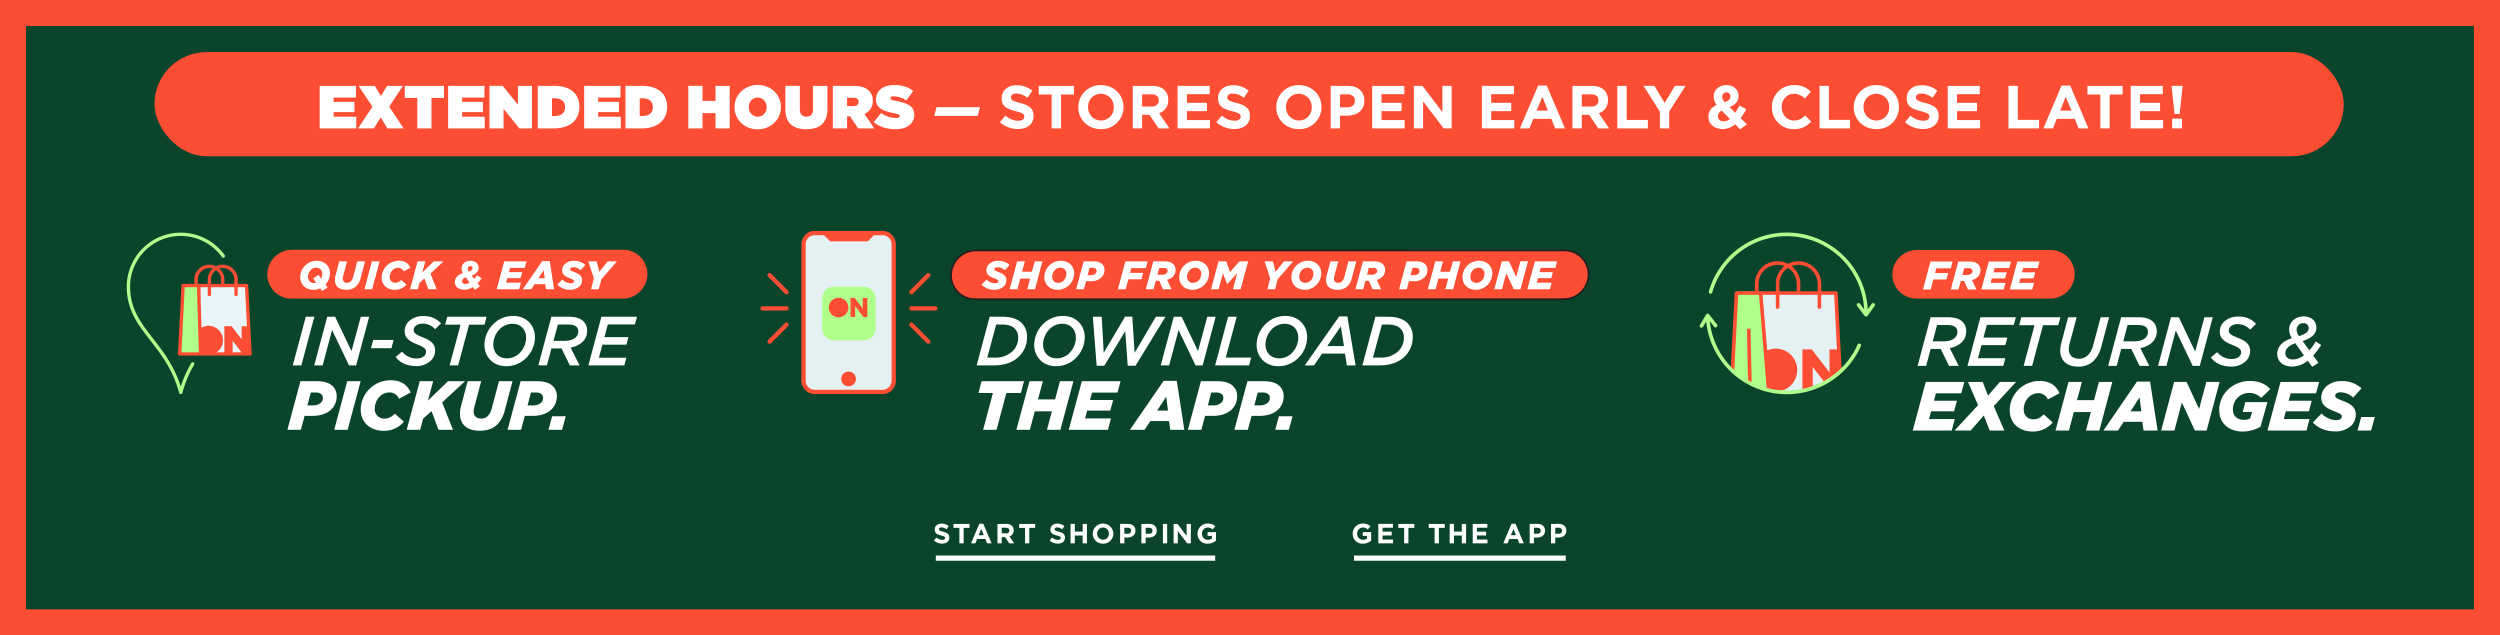 <svg id="_221000_13_M4165_ConvenienceExtHrsStoreFinder_Site_Banner_XL_US.svg" data-name="221000_13_M4165_ConvenienceExtHrsStoreFinder_Site_Banner_XL_US.svg" xmlns="http://www.w3.org/2000/svg" width="1440" height="366" viewBox="0 0 1440 366">
  <defs>
    <style>
      .cls-1, .cls-3, .cls-6 {
        fill: #fd4d33;
      }

      .cls-2 {
        fill: #0a442b;
      }

      .cls-3, .cls-4, .cls-5, .cls-6, .cls-7, .cls-8 {
        fill-rule: evenodd;
      }

      .cls-4 {
        fill: #e5f0f3;
      }

      .cls-5 {
        fill: #b0ff8c;
      }

      .cls-6 {
        stroke: #231f20;
        stroke-width: 1px;
      }

      .cls-7 {
        fill: #e9f5f8;
      }

      .cls-8 {
        fill: #fff;
      }
    </style>
  </defs>
  <g id="background">
    <rect class="cls-1" width="1440" height="366"/>
    <rect id="Rectangle_3_copy" data-name="Rectangle 3 copy" class="cls-2" x="15" y="15" width="1410" height="336"/>
    <rect id="Rectangle_586_copy_5" data-name="Rectangle 586 copy 5" class="cls-1" x="89" y="30" width="1261" height="60" rx="30" ry="30"/>
  </g>
  <g id="RETURNS_EXCHANGES_icon" data-name="RETURNS &amp; EXCHANGES icon">
    <path id="Rectangle_202_copy_13" data-name="Rectangle 202 copy 13" class="cls-3" d="M1104.06,144.014l77.02-.005A13.909,13.909,0,0,1,1195,158a14.081,14.081,0,0,1-14.06,13.992l-77.02,0a13.9,13.9,0,0,1-13.92-13.99A14.075,14.075,0,0,1,1104.06,144.014Z"/>
    <path class="cls-4" d="M1014,169h43s2,28.859,2,45.389c-13.13,10.241-30.02,12.95-41,9.611C1020.21,214.451,1014,169,1014,169Z"/>
    <path class="cls-5" d="M1000,168h15l3,56a54.3,54.3,0,0,1-11-3.946,46.663,46.663,0,0,1-9-6.875Z"/>
    <path class="cls-3" d="M1060.79,213.061l-0.03-.622-2.24-43.7a1.041,1.041,0,0,0-1.05-.975h-8.44v-4.374a13.095,13.095,0,0,0-19.1-11.438,13.157,13.157,0,0,0-6.02-1.459,13,13,0,0,0-13.08,12.9v4.374H1000.2a1.034,1.034,0,0,0-1.04.975l-2.272,44.324c0.639,0.65,1.31,1.269,1.989,1.88l2.313-45.126h11.99l4.54,55.178c0.71,0.18,1.42.37,2.14,0.516l-0.03-.387a12.588,12.588,0,0,0,3.05.372,12.341,12.341,0,1,0-4.97-23.648l-2.64-32.031h7.6v7.077a1.04,1.04,0,0,0,2.08,0v-7.077h22v7.077a1.04,1.04,0,0,0,2.08,0v-7.077h7.45l1.62,31.426h-4.3v13.27l-10.24-13.27h-5.38v23.825l5.94-2.4V211.335l6.76,8.754,7.88-5.819,0.04,0.678C1059.48,214.337,1060.15,213.712,1060.79,213.061Zm-37.92-49.673v4.374h-9.96v-4.374a10.994,10.994,0,0,1,14.94-10.11A12.8,12.8,0,0,0,1022.87,163.388Zm12.04,4.374h-9.96v-4.374a10.789,10.789,0,0,1,4.98-9.064,10.813,10.813,0,0,1,4.98,9.064v4.374Zm12.04,0h-9.96v-4.374a12.8,12.8,0,0,0-4.98-10.11,10.994,10.994,0,0,1,14.94,10.11v4.374Zm-40.04,53.382-0.68-30.855a1.039,1.039,0,0,1,1.02-1.049h0.02a1.029,1.029,0,0,1,1.04,1l0.7,31.814Z"/>
    <path class="cls-5" d="M1079.56,174.783a1.043,1.043,0,0,0-1.45.232l-2.28,3.146a46.706,46.706,0,0,0-91.559-10.3,1.038,1.038,0,0,0,2,.564,44.611,44.611,0,0,1,60.992-28.555,44.361,44.361,0,0,1,26.48,38.25l-2.38-3.142a1.048,1.048,0,0,0-1.46-.2,1.026,1.026,0,0,0-.2,1.449l4.32,5.682a0.081,0.081,0,0,0,.03.027,1.047,1.047,0,0,0,.29.239,0.468,0.468,0,0,0,.1.051,0.424,0.424,0,0,0,.08.041,0.976,0.976,0,0,0,.32.052h0a1.049,1.049,0,0,0,.42-0.1c0.03-.016.07-0.033,0.1-0.053a0.568,0.568,0,0,0,.11-0.058,1.053,1.053,0,0,0,.13-0.146,0.438,0.438,0,0,0,.08-0.073l4.12-5.664A1.033,1.033,0,0,0,1079.56,174.783Zm-8.21,23.17a1.041,1.041,0,0,0-1.37.527,44.637,44.637,0,0,1-85.162-13.536l2.547,3.26a1.036,1.036,0,0,0,1.638-1.27l-4.585-5.87v0l-0.012-.014a0.911,0.911,0,0,0-.146-0.125,0.957,0.957,0,0,0-.15-0.133,0.094,0.094,0,0,0-.009,0,1.32,1.32,0,0,0-.781-0.1c-0.014,0-.025.014-0.039,0.018a1.038,1.038,0,0,0-.323.16l-0.009,0a0.928,0.928,0,0,0-.12.139c-0.012.012-.021,0.025-0.032,0.037a0.935,0.935,0,0,0-.107.119l-0.009.016s0,0,0,0l-3.551,6.052a1.037,1.037,0,0,0,1.793,1.043l1.831-3.122a46.694,46.694,0,0,0,89.128,14.165A1.038,1.038,0,0,0,1071.35,197.953Z"/>
  </g>
  <g id="APP_icon" data-name="APP icon">
    <path id="Rectangle_202_copy_13-2" data-name="Rectangle 202 copy 13" class="cls-6" d="M562.1,144.254l339.094-.006A13.758,13.758,0,0,1,915,158.3a14.351,14.351,0,0,1-14.3,14.049l-339.094.006A13.756,13.756,0,0,1,547.8,158.3,14.35,14.35,0,0,1,562.1,144.254Z"/>
    <path class="cls-4" d="M508.605,225.807H469.376a6.477,6.477,0,0,1-6.474-6.48V140.671a6.478,6.478,0,0,1,6.474-6.48h39.229a6.478,6.478,0,0,1,6.474,6.48v78.656A6.477,6.477,0,0,1,508.605,225.807Z"/>
    <path class="cls-5" d="M497.514,196.037H480.365a6.843,6.843,0,0,1-6.832-6.854v-17.2a6.843,6.843,0,0,1,6.832-6.854h17.149a6.843,6.843,0,0,1,6.832,6.854v17.2A6.843,6.843,0,0,1,497.514,196.037Z"/>
    <path class="cls-3" d="M453.047,176.39h-13.82a1.235,1.235,0,0,0,0,2.469h13.82A1.235,1.235,0,0,0,453.047,176.39Zm-0.869-7.229a1.224,1.224,0,0,0,1.738,0,1.24,1.24,0,0,0,0-1.746l-9.772-9.819a1.225,1.225,0,0,0-1.738,0,1.24,1.24,0,0,0,0,1.746Zm0,16.928-9.772,9.819a1.24,1.24,0,0,0,0,1.746,1.226,1.226,0,0,0,1.738,0l9.772-9.819a1.24,1.24,0,0,0,0-1.746A1.225,1.225,0,0,0,452.178,186.089Zm86.594-9.7h-13.82a1.235,1.235,0,0,0,0,2.469h13.82A1.235,1.235,0,0,0,538.772,176.39Zm-13.82-6.867a1.224,1.224,0,0,0,.869-0.362l9.772-9.819a1.239,1.239,0,0,0,0-1.746,1.225,1.225,0,0,0-1.738,0l-9.772,9.819a1.24,1.24,0,0,0,0,1.746A1.224,1.224,0,0,0,524.952,169.523Zm0.869,16.566a1.225,1.225,0,0,0-1.738,0,1.24,1.24,0,0,0,0,1.746l9.772,9.819a1.232,1.232,0,0,0,1.738-1.746Zm-37.015,27.953a4.229,4.229,0,1,0,4.208,4.229A4.219,4.219,0,0,0,488.806,214.042ZM508.327,133H469.285a7.7,7.7,0,0,0-7.671,7.708V219.29A7.7,7.7,0,0,0,469.285,227h39.042A7.7,7.7,0,0,0,516,219.29V140.709A7.7,7.7,0,0,0,508.327,133Zm5.214,86.289a5.233,5.233,0,0,1-5.214,5.24H469.285a5.233,5.233,0,0,1-5.214-5.24V140.709a5.232,5.232,0,0,1,5.214-5.239h5.256l3.711,3.545h21.6l3.528-3.545h4.949a5.232,5.232,0,0,1,5.214,5.239V219.29ZM488.66,177.126a5.628,5.628,0,1,0-5.628,5.654A5.642,5.642,0,0,0,488.66,177.126Zm8.272,0.622-4.605-6.081h-2.421v10.917h2.671v-6.291l4.77,6.291H499.6V171.667h-2.672v6.081Z"/>
  </g>
  <g id="INSTORE-PICKUP">
    <path id="Rectangle_202_copy_11" data-name="Rectangle 202 copy 11" class="cls-3" d="M168.171,143.9l190.823-.006a13.874,13.874,0,0,1,13.9,14.048,14.228,14.228,0,0,1-14.2,14.049L167.877,172a13.873,13.873,0,0,1-13.9-14.048A14.227,14.227,0,0,1,168.171,143.9Z"/>
    <path id="green" class="cls-5" d="M104.116,227.009a0.967,0.967,0,0,1-.937-0.713C99.6,212.887,92.718,204.023,86.647,196.2,79.321,186.75,73,178.592,73,165.007a31.134,31.134,0,0,1,53.85-21.164,31.413,31.413,0,0,1,2.56,3.1,0.948,0.948,0,0,1-.227,1.334,0.977,0.977,0,0,1-1.351-.224,29.271,29.271,0,0,0-23.713-12.144,29.171,29.171,0,0,0-29.181,29.094c0,12.937,6.138,20.857,13.246,30.027,5.7,7.336,12.086,15.568,15.935,27.581a67.55,67.55,0,0,1,6.05-13.5,0.974,0.974,0,0,1,1.322-.352,0.95,0.95,0,0,1,.357,1.306,65.253,65.253,0,0,0-6.792,16.23A0.968,0.968,0,0,1,104.116,227.009ZM103.758,203.6l1.845-38.8h8.614l1.231,38.8h-11.69Z"/>
    <path id="E9F5F8" class="cls-7" d="M114.832,164.8H142.52v39.42H114.832V164.8Z"/>
    <path id="red" class="cls-3" d="M142.98,164.417a0.961,0.961,0,0,0-.964-0.905h-5.085v-2.5a8.643,8.643,0,0,0-12.481-7.639,8.643,8.643,0,0,0-12.481,7.639v2.5h-6.476a0.959,0.959,0,0,0-.963.905l-2.015,39.419a0.948,0.948,0,0,0,.264.7,0.973,0.973,0,0,0,.7.3h40.553a0.971,0.971,0,0,0,.7-0.3,0.944,0.944,0,0,0,.264-0.7Zm-14.692-10.038A6.681,6.681,0,0,1,135,161.012v2.5h-5.749v-2.5a8.462,8.462,0,0,0-2.888-6.352A6.749,6.749,0,0,1,128.288,154.379Zm-3.838,1.2a6.6,6.6,0,0,1,2.874,5.433v2.5h-5.749v-2.5A6.6,6.6,0,0,1,124.45,155.579ZM113.9,161.012a6.681,6.681,0,0,1,6.714-6.633,6.749,6.749,0,0,1,1.923.281,8.464,8.464,0,0,0-2.887,6.352v2.5H113.9v-2.5Zm-9.4,41.92,1.917-37.515h7.031l0.24,8.145v0.025l0.856,29.345H104.493Zm29.493,0v-6.665l5.138,6.665h-5.138Zm5.2-15.029v7.531l-5.8-7.531H129.22v15.029H124.7A8.341,8.341,0,0,0,128.429,196a8.431,8.431,0,0,0-8.471-8.369,11.875,11.875,0,0,0-3.906,1.083l-0.443-15.162v-0.017h0v-0.01l-0.085-8.1h4.123v4.224a0.964,0.964,0,0,0,1.928,0v-4.224H135v4.224a0.965,0.965,0,0,0,1.929,0v-4.224H141.1l1.149,22.486h-3.063Z"/>
  </g>
  <path id="free_copy" data-name="free copy" class="cls-8" d="M1107.63,166.731h4.46l1.53-5.75h7.53l0.98-3.7h-7.53l0.73-2.737h8.33l1.05-3.91h-12.76Zm25.87,0h4.89l-2.49-5.428a7.258,7.258,0,0,0,3.31-1.816,5.283,5.283,0,0,0,1.51-3.887,4.6,4.6,0,0,0-1.23-3.312c-1.08-1.081-2.84-1.656-5.48-1.656h-6.03l-4.32,16.1h4.45l1.31-4.876h1.96Zm-3.17-8.371,1.05-3.887h2.42a2.665,2.665,0,0,1,1.94.575,1.347,1.347,0,0,1,.43,1.058,1.88,1.88,0,0,1-.57,1.38,3.863,3.863,0,0,1-2.74.874h-2.53Zm10.91,8.371h12.93l1-3.795h-8.54l0.69-2.576h7.62l0.94-3.5h-7.63l0.67-2.461h8.4l1.03-3.772h-12.79Zm16.42,0h12.92l1.01-3.795h-8.54l0.69-2.576h7.62l0.94-3.5h-7.63l0.66-2.461h8.41l1.02-3.772h-12.78Z"/>
  <path id="returns_exchanges_copy" data-name="returns exchanges copy" class="cls-8" d="M1122.61,210.735h5.6l-5.16-10.239a13.629,13.629,0,0,0,6.95-3.36,8.73,8.73,0,0,0,2.54-6.4,7.332,7.332,0,0,0-2.02-5.28c-1.79-1.84-4.53-2.72-8.42-2.72h-10.09l-7.46,28h4.92l2.58-9.759h5.8Zm-9.37-14.119,2.5-9.4h6.08c2.22,0,3.73.48,4.65,1.36a3.632,3.632,0,0,1,.99,2.56,4.644,4.644,0,0,1-1.39,3.359c-1.31,1.361-3.62,2.12-6.55,2.12h-6.28Zm20.02,14.119h20.61l1.19-4.4h-15.77l2.03-7.52h13.74l1.19-4.359h-13.78l1.95-7.32h15.52l1.19-4.4h-20.41Zm32.36,0h4.88l6.28-23.438h8.81l1.23-4.56h-22.55l-1.23,4.56h8.85Zm31.37,0.44a12.222,12.222,0,0,0,9.1-3.48,17.956,17.956,0,0,0,4.32-8.279l4.45-16.679h-4.88l-4.25,15.919a12.636,12.636,0,0,1-3.06,5.88,7.1,7.1,0,0,1-5.2,2.079c-3.85,0-5.84-2.239-5.84-5.359a11.978,11.978,0,0,1,.4-3.08l4.13-15.439h-4.93l-3.89,14.759a16.242,16.242,0,0,0-.63,4.44C1186.71,207.616,1190.48,211.175,1196.99,211.175Zm35.38-.44h5.6l-5.16-10.239a13.629,13.629,0,0,0,6.95-3.36,8.73,8.73,0,0,0,2.54-6.4,7.332,7.332,0,0,0-2.02-5.28c-1.79-1.84-4.53-2.72-8.42-2.72h-10.09l-7.46,28h4.92l2.58-9.759h5.8ZM1223,196.616l2.5-9.4h6.08c2.22,0,3.73.48,4.65,1.36a3.632,3.632,0,0,1,.99,2.56,4.644,4.644,0,0,1-1.39,3.359c-1.31,1.361-3.62,2.12-6.55,2.12H1223Zm20.02,14.119h4.84l5.4-20.358,9.73,20.358h4.09l7.47-28h-4.81l-5.32,19.8-9.41-19.8h-4.53Zm42.21,0.4a11.8,11.8,0,0,0,8.42-3.159,8.077,8.077,0,0,0,2.42-5.8c0-3.92-2.66-5.84-6.91-7.52-4.01-1.6-5.4-2.479-5.4-4.279,0-1.88,1.91-3.68,5.16-3.68a9.608,9.608,0,0,1,7.15,3.2l3.41-3.36a13.1,13.1,0,0,0-10.2-4.2,11.645,11.645,0,0,0-8.38,3.12,7.9,7.9,0,0,0-2.3,5.68c0,3.879,2.9,5.8,7.15,7.519,3.97,1.56,5.12,2.56,5.12,4.24,0,2.32-2.27,3.88-5.36,3.88a10.371,10.371,0,0,1-8.38-3.96l-3.69,3.08C1275.98,209.3,1279.99,211.135,1285.23,211.135Zm48.68-14.479a30.749,30.749,0,0,1-3.73,5.12l-3.89-5.32c6.15-1.96,7.94-4.919,7.94-7.759,0-3.76-2.94-6.44-7.31-6.44-5,0-8.37,3.48-8.37,7.56a10.322,10.322,0,0,0,1.54,5c-5.87,1.8-8.41,5.24-8.41,8.96,0,4.639,3.65,7.359,8.57,7.359a14.07,14.07,0,0,0,9.02-3.4l2.54,3.559,3.61-2.32-3.02-4.159a42.267,42.267,0,0,0,4.57-6.08Zm-13.1,10.4c-2.86,0-4.45-1.48-4.45-3.6,0-2.24,1.71-4.44,5.72-5.76l4.92,6.96A10.266,10.266,0,0,1,1320.81,207.056Zm2.06-17.2a3.73,3.73,0,0,1,3.82-3.72,2.874,2.874,0,0,1,3.13,2.84c0,1.8-1.23,3.24-5.6,4.639A6.6,6.6,0,0,1,1322.87,189.857ZM1101.73,248h22.47l1.75-6.6H1111.1l1.19-4.48h13.26l1.63-6.08h-13.26l1.15-4.279h14.61l1.79-6.56h-22.24Zm24.06,0h9.33l7.55-8.679,3.37,8.679h8.46l-6.11-14.079L1161.25,220h-9.29l-6.87,7.879L1142.03,220h-8.46l5.8,13.359Zm44.95,0.56a14.717,14.717,0,0,0,11.64-5.24l-5.2-4.639c-1.79,1.8-3.54,2.84-5.96,2.84-3.22,0-5.56-2.2-5.56-5.76a9.94,9.94,0,0,1,2.78-6.88,7.83,7.83,0,0,1,5.56-2.4,5.764,5.764,0,0,1,5.56,3.64l6.67-3.6c-1.67-4.32-5.6-7.08-11.24-7.08a17.268,17.268,0,0,0-12.39,5,16.971,16.971,0,0,0-5,11.839C1157.6,243.8,1163.08,248.56,1170.74,248.56Zm13.23-.56h7.74l2.82-10.639h9.81L1201.52,248h7.7l7.47-28h-7.71l-2.82,10.479h-9.8L1199.18,220h-7.71Zm27.6,0h8.38l3.33-5.04H1234l0.68,5.04h8.1l-4.33-28.2h-7.54Zm15.6-11.079,5.2-8,1.04,8h-6.24ZM1244.81,248h7.66l4.29-16.159,7.5,16.159h6.75l7.47-28h-7.63l-4.17,15.559L1259.46,220h-7.15Zm46.89,0.56a20.559,20.559,0,0,0,10.37-2.8l3.97-14.119h-12.75l-1.47,5.68h5.36l-1.11,3.759a8.313,8.313,0,0,1-3.69.76c-3.42,0-6.24-2.039-6.24-5.959a9.78,9.78,0,0,1,2.74-6.84,9.635,9.635,0,0,1,13.58.16l5.17-5c-1.91-2.48-5.92-4.76-11.48-4.76a18.113,18.113,0,0,0-13.06,5.2,16.235,16.235,0,0,0-4.81,11.559C1278.28,244.8,1285.07,248.56,1291.7,248.56Zm14.38-.56h22.47l1.75-6.6h-14.85l1.19-4.48h13.26l1.63-6.08h-13.26l1.15-4.279h14.61l1.79-6.56h-22.24Zm39.03,0.48a12.935,12.935,0,0,0,9.26-3.36,8.816,8.816,0,0,0,2.58-6.319c0-4.2-2.94-6.16-7.23-7.8-3.81-1.52-4.65-1.92-4.65-3.08,0-1.08,1.16-1.96,3.02-1.96a11.065,11.065,0,0,1,7.35,3.04l4.76-5.319a15.994,15.994,0,0,0-11.39-4.16,12.838,12.838,0,0,0-9.22,3.4,8.614,8.614,0,0,0-2.54,6.119c0,4.12,2.82,6,7.19,7.72,3.89,1.52,4.65,2.04,4.65,3.16,0,1.28-1.31,2.079-3.14,2.079-3.06,0-5.88-1.28-8.58-3.8l-4.96,5.159C1335.23,246.6,1339.67,248.48,1345.11,248.48Zm12.83-.48h7.82l2.11-7.8h-7.82Z"/>
  <path id="download_the_app_copy" data-name="download the app copy" class="cls-8" d="M562.555,210.453h10c6.259,0,11.162-1.88,14.51-5.241a15.324,15.324,0,0,0,4.5-10.961,10.979,10.979,0,0,0-3.03-8.161c-2.232-2.24-5.82-3.64-10.922-3.64h-7.574Zm21.964-21.162a7.039,7.039,0,0,1,1.953,5.16,10.736,10.736,0,0,1-3.109,7.721,14.174,14.174,0,0,1-10.205,3.8h-4.5l5.142-19.042h3.468C580.652,186.931,583.044,187.811,584.519,189.291Zm27.741-7.321a15.993,15.993,0,0,0-11.561,4.84,16.9,16.9,0,0,0-4.982,11.842c0,6.96,5.022,12.281,12.516,12.281a16.08,16.08,0,0,0,11.6-4.841,16.987,16.987,0,0,0,4.983-11.841C624.816,187.291,619.793,181.97,612.26,181.97Zm-3.508,24.442c-4.983,0-7.933-3.4-7.933-8.04a12.737,12.737,0,0,1,3.627-8.721,10.346,10.346,0,0,1,7.335-3.161c4.983,0,7.933,3.441,7.933,8.041a12.738,12.738,0,0,1-3.628,8.721A10.345,10.345,0,0,1,608.752,206.412Zm22.917,4.241h4.425l12.038-19.882,1.435,19.882h4.5l17.261-28.2h-5.581l-12.2,20.762L652.2,182.37h-4.146l-12.317,20.842-1.156-20.762h-5.1Zm36.907-.2h4.864l5.421-20.362,9.766,20.362h4.106l7.494-28H695.4l-5.341,19.8-9.447-19.8H676.07Zm31.329,0h19.572l1.236-4.48h-14.67l6.3-23.523H707.4Zm40.457-28.483a15.991,15.991,0,0,0-11.56,4.84,16.9,16.9,0,0,0-4.982,11.842c0,6.96,5.022,12.281,12.516,12.281a16.08,16.08,0,0,0,11.6-4.841,16.991,16.991,0,0,0,4.983-11.841C752.919,187.291,747.9,181.97,740.362,181.97Zm-3.508,24.442c-4.982,0-7.932-3.4-7.932-8.04a12.737,12.737,0,0,1,3.627-8.721,10.346,10.346,0,0,1,7.335-3.161c4.983,0,7.932,3.441,7.932,8.041a12.737,12.737,0,0,1-3.627,8.721A10.349,10.349,0,0,1,736.854,206.412Zm14.706,4.041H756.9l4.624-6.761H774.72l1.076,6.761h5.023l-4.744-28.2h-4.7Zm12.955-11.121,7.813-11.321,1.794,11.321h-9.607Zm20.207,11.121h10c6.258,0,11.162-1.88,14.51-5.241a15.323,15.323,0,0,0,4.5-10.961,10.979,10.979,0,0,0-3.029-8.161c-2.232-2.24-5.82-3.64-10.922-3.64h-7.574Zm21.964-21.162a7.043,7.043,0,0,1,1.953,5.16,10.736,10.736,0,0,1-3.109,7.721,14.172,14.172,0,0,1-10.2,3.8h-4.5l5.142-19.042h3.468C802.819,186.931,805.211,187.811,806.686,189.291ZM566.262,247.58H574l5.66-21.2h8.371l1.794-6.8H565.386l-1.794,6.8h8.331Zm19.171,0h7.773l2.83-10.641h9.846l-2.83,10.641h7.733l7.494-28h-7.733l-2.83,10.482H597.87l2.83-10.482h-7.733Zm30.172,0h22.562l1.754-6.6H625.012l1.2-4.481h13.314l1.634-6.08H627.842L629,226.138h14.67l1.793-6.561H623.139Zm35.233,0h8.411l3.348-5.04h10.764l0.677,5.04h8.132l-4.345-28.2h-7.574ZM666.5,236.5l5.222-8,1.036,8H666.5ZM684.2,247.58h7.773l2.153-8.04h4.624c4.624,0,8.451-1.4,10.843-3.8a10.274,10.274,0,0,0,2.989-7.521,7.608,7.608,0,0,0-2.193-5.68c-2.032-2.081-4.982-2.961-9.566-2.961h-9.089Zm19.652-20.442a2.818,2.818,0,0,1,.8,2,3.872,3.872,0,0,1-1.076,2.76,6.886,6.886,0,0,1-4.9,1.6H695.72l1.952-7.4h2.87A4.571,4.571,0,0,1,703.851,227.138Zm7.132,20.442h7.774l2.152-8.04h4.624c4.624,0,8.451-1.4,10.843-3.8a10.27,10.27,0,0,0,2.989-7.521,7.607,7.607,0,0,0-2.192-5.68c-2.033-2.081-4.983-2.961-9.567-2.961h-9.088Zm19.652-20.442a2.814,2.814,0,0,1,.8,2,3.873,3.873,0,0,1-1.077,2.76,6.885,6.885,0,0,1-4.9,1.6H722.5l1.953-7.4h2.87A4.57,4.57,0,0,1,730.635,227.138Zm3.9,20.442h7.854l2.112-7.8h-7.853Z"/>
  <path id="app_copy" data-name="app copy" class="cls-8" d="M572.829,166.887a7.46,7.46,0,0,0,5.339-1.932,5.04,5.04,0,0,0,1.49-3.634c0-2.415-1.7-3.542-4.171-4.485-2.2-.874-2.681-1.1-2.681-1.771,0-.621.664-1.127,1.741-1.127a6.385,6.385,0,0,1,4.24,1.748l2.75-3.059a9.254,9.254,0,0,0-6.577-2.392,7.418,7.418,0,0,0-5.317,1.955,4.925,4.925,0,0,0-1.467,3.519c0,2.369,1.627,3.45,4.148,4.439,2.246,0.874,2.682,1.173,2.682,1.817,0,0.736-.756,1.2-1.811,1.2a7.172,7.172,0,0,1-4.95-2.185l-2.865,2.967A9.912,9.912,0,0,0,572.829,166.887Zm8.731-.277h4.47l1.626-6.117h5.661l-1.627,6.117h4.446l4.309-16.1H596l-1.628,6.026h-5.66l1.627-6.026h-4.446Zm29.519-16.4A9.406,9.406,0,0,0,604.341,153a9.53,9.53,0,0,0-2.8,6.693c0,4.094,3.071,7.222,7.654,7.222a9.526,9.526,0,0,0,9.534-9.5C618.733,153.34,615.662,150.212,611.079,150.212Zm-1.49,12.7a3.308,3.308,0,0,1-3.529-3.565,5.708,5.708,0,0,1,1.581-3.841,4.266,4.266,0,0,1,3.048-1.288,3.308,3.308,0,0,1,3.529,3.565,5.614,5.614,0,0,1-1.581,3.818A4.29,4.29,0,0,1,609.589,162.908Zm10.267,3.7h4.47l1.237-4.622h2.658a8.689,8.689,0,0,0,6.234-2.185,5.9,5.9,0,0,0,1.719-4.324,4.375,4.375,0,0,0-1.261-3.266c-1.168-1.2-2.864-1.7-5.5-1.7h-5.225Zm11.3-11.752a1.619,1.619,0,0,1,.458,1.15,2.226,2.226,0,0,1-.619,1.587,3.957,3.957,0,0,1-2.818.92h-1.7l1.123-4.255h1.65A2.629,2.629,0,0,1,631.155,154.858ZM643.9,166.61h4.469l1.536-5.749h7.563l0.985-3.7h-7.563l0.734-2.737h8.365l1.054-3.91H648.229Zm25.967,0h4.9l-2.5-5.427a7.305,7.305,0,0,0,3.323-1.817,5.277,5.277,0,0,0,1.513-3.887,4.574,4.574,0,0,0-1.238-3.312c-1.077-1.081-2.842-1.656-5.5-1.656h-6.051l-4.331,16.1h4.469l1.306-4.875h1.971Zm-3.186-8.371,1.054-3.887h2.43a2.7,2.7,0,0,1,1.948.575,1.357,1.357,0,0,1,.435,1.058,1.894,1.894,0,0,1-.573,1.38,3.9,3.9,0,0,1-2.75.874h-2.544Zm22.093-8.027A9.406,9.406,0,0,0,682.033,153a9.53,9.53,0,0,0-2.8,6.693c0,4.094,3.071,7.222,7.655,7.222a9.526,9.526,0,0,0,9.533-9.5C696.425,153.34,693.354,150.212,688.771,150.212Zm-1.49,12.7a3.308,3.308,0,0,1-3.529-3.565,5.713,5.713,0,0,1,1.581-3.841,4.267,4.267,0,0,1,3.048-1.288,3.308,3.308,0,0,1,3.529,3.565,5.609,5.609,0,0,1-1.581,3.818A4.29,4.29,0,0,1,687.281,162.908Zm10.268,3.7h4.4l2.475-9.222,2.36,6.279h0.092l5.752-6.3-2.475,9.245h4.469l4.309-16.1h-5l-5.455,6.233-2.131-6.233H701.88Zm32.429,0h4.446l1.535-5.749,8.961-10.35H739.6l-4.836,6.026-1.581-6.026H728.4l3.232,9.844Zm23.4-16.4A9.406,9.406,0,0,0,746.639,153a9.53,9.53,0,0,0-2.8,6.693c0,4.094,3.07,7.222,7.654,7.222a9.526,9.526,0,0,0,9.534-9.5C761.031,153.34,757.96,150.212,753.376,150.212Zm-1.489,12.7a3.308,3.308,0,0,1-3.529-3.565,5.708,5.708,0,0,1,1.581-3.841,4.266,4.266,0,0,1,3.048-1.288,3.308,3.308,0,0,1,3.529,3.565,5.614,5.614,0,0,1-1.581,3.818A4.291,4.291,0,0,1,751.887,162.908Zm18.38,4a8.008,8.008,0,0,0,5.913-2.071,10.455,10.455,0,0,0,2.5-4.806l2.544-9.522H776.73l-2.361,8.855a5.655,5.655,0,0,1-1.352,2.668,3.039,3.039,0,0,1-2.177.85,2.219,2.219,0,0,1-2.5-2.345,5.642,5.642,0,0,1,.229-1.518l2.269-8.51h-4.492l-2.177,8.188a9.45,9.45,0,0,0-.367,2.576C763.8,164.817,766.165,166.91,770.267,166.91Zm20.328-.3h4.9l-2.5-5.427a7.311,7.311,0,0,0,3.323-1.817,5.28,5.28,0,0,0,1.512-3.887,4.574,4.574,0,0,0-1.237-3.312c-1.077-1.081-2.842-1.656-5.5-1.656h-6.051l-4.331,16.1h4.469l1.306-4.875h1.971Zm-3.185-8.371,1.054-3.887h2.429a2.7,2.7,0,0,1,1.949.575,1.361,1.361,0,0,1,.435,1.058,1.894,1.894,0,0,1-.573,1.38,3.9,3.9,0,0,1-2.751.874H787.41Zm18.449,8.371h4.469l1.237-4.622h2.659a8.688,8.688,0,0,0,6.233-2.185,5.9,5.9,0,0,0,1.719-4.324,4.374,4.374,0,0,0-1.26-3.266c-1.169-1.2-2.865-1.7-5.5-1.7H810.19Zm11.3-11.752a1.619,1.619,0,0,1,.458,1.15A2.23,2.23,0,0,1,817,157.6a3.961,3.961,0,0,1-2.819.92h-1.7l1.123-4.255h1.65A2.627,2.627,0,0,1,817.157,154.858Zm5.249,11.752h4.469l1.627-6.117h5.66l-1.627,6.117h4.446l4.309-16.1h-4.446l-1.627,6.026h-5.661l1.627-6.026h-4.446Zm29.518-16.4A9.406,9.406,0,0,0,845.186,153a9.53,9.53,0,0,0-2.8,6.693c0,4.094,3.071,7.222,7.655,7.222a9.526,9.526,0,0,0,9.533-9.5C859.578,153.34,856.507,150.212,851.924,150.212Zm-1.49,12.7a3.308,3.308,0,0,1-3.529-3.565,5.713,5.713,0,0,1,1.581-3.841,4.267,4.267,0,0,1,3.048-1.288,3.308,3.308,0,0,1,3.529,3.565,5.609,5.609,0,0,1-1.581,3.818A4.29,4.29,0,0,1,850.434,162.908Zm10.268,3.7h4.423l2.475-9.291,4.331,9.291h3.9l4.309-16.1h-4.4l-2.407,8.947-4.171-8.947h-4.125Zm19.045,0h12.971l1.008-3.794h-8.571l0.688-2.576H893.5l0.94-3.5h-7.655l0.665-2.461h8.433l1.032-3.772H884.078Z"/>
  <path id="quick_easy_copy" data-name="quick &amp; easy copy" class="cls-8" d="M182.456,150.212A9.408,9.408,0,0,0,175.718,153a9.534,9.534,0,0,0-2.8,6.693c0,4.094,3.071,7.222,7.654,7.222a9.142,9.142,0,0,0,3.919-.852l1.032,1.588,3.185-2.093-1.237-1.656a9.513,9.513,0,0,0,2.635-6.486C190.11,153.34,187.039,150.212,182.456,150.212ZM180.966,163a3.336,3.336,0,0,1-3.552-3.61,5.655,5.655,0,0,1,1.6-3.887,4.267,4.267,0,0,1,3.048-1.288,3.321,3.321,0,0,1,3.529,3.611,5.556,5.556,0,0,1-.687,2.645l-1.421-2.185-3.163,2.116,1.788,2.438A3.834,3.834,0,0,1,180.966,163Zm18.381,3.911a8.006,8.006,0,0,0,5.912-2.071,10.455,10.455,0,0,0,2.5-4.806l2.544-9.522h-4.492l-2.36,8.855a5.665,5.665,0,0,1-1.352,2.668,3.042,3.042,0,0,1-2.178.85,2.218,2.218,0,0,1-2.5-2.345,5.642,5.642,0,0,1,.229-1.518l2.268-8.51h-4.491l-2.177,8.188a9.411,9.411,0,0,0-.367,2.576C192.884,164.817,195.244,166.91,199.347,166.91Zm10.565-.3h4.446l4.309-16.1H214.22Zm17.509,0.322a8.5,8.5,0,0,0,6.715-3.012l-3-2.668a4.624,4.624,0,0,1-3.438,1.632,3.085,3.085,0,0,1-3.208-3.311,5.708,5.708,0,0,1,1.6-3.956,4.521,4.521,0,0,1,3.208-1.38,3.327,3.327,0,0,1,3.209,2.093l3.85-2.07c-0.963-2.484-3.231-4.071-6.486-4.071a9.98,9.98,0,0,0-7.15,2.875,9.731,9.731,0,0,0-2.888,6.808C219.835,164.2,223,166.932,227.421,166.932Zm8.778-.322h4.469l0.962-3.656,2.8-2.553,2.315,6.209h4.79l-3.575-9.061,7.562-7.038h-5.637l-6.646,6.44,1.741-6.44H240.53Zm38.594-8.118a16.358,16.358,0,0,1-1.65,2.139l-1.4-1.932c2.5-.92,3.964-2.369,3.964-4.416,0-2.346-1.925-4.071-4.743-4.071-3.1,0-5.088,2-5.088,4.439a5.892,5.892,0,0,0,.71,2.668c-2.75.943-4.606,2.6-4.606,5.106,0,2.737,2.131,4.438,5.523,4.438a9,9,0,0,0,4.928-1.518l1.1,1.587,2.911-2-1.307-1.771a19.075,19.075,0,0,0,2.246-2.875Zm-6.738,5.06c-1.192,0-1.879-.621-1.879-1.472,0-1.058.756-1.817,2.062-2.392l2.177,3.105A4.707,4.707,0,0,1,268.055,163.552Zm1.421-8.74a1.491,1.491,0,0,1,1.49-1.564,1.127,1.127,0,0,1,1.192,1.173c0,0.92-.757,1.5-2.178,2.024A3.33,3.33,0,0,1,269.476,154.812Zm16.615,11.8h12.972l1.008-3.794H291.5l0.687-2.576h7.655l0.94-3.5h-7.655l0.665-2.461h8.433l1.032-3.772H290.423Zm15.058,0h4.835l1.925-2.9H314.1l0.39,2.9h4.675l-2.5-16.214H312.31Zm9.006-6.37,3-4.6,0.595,4.6h-3.6Zm18.289,6.647a7.464,7.464,0,0,0,5.34-1.932,5.043,5.043,0,0,0,1.489-3.634c0-2.415-1.7-3.542-4.171-4.485-2.2-.874-2.681-1.1-2.681-1.771,0-.621.665-1.127,1.742-1.127a6.384,6.384,0,0,1,4.239,1.748l2.751-3.059a9.258,9.258,0,0,0-6.578-2.392,7.414,7.414,0,0,0-5.316,1.955,4.921,4.921,0,0,0-1.467,3.519c0,2.369,1.627,3.45,4.148,4.439,2.246,0.874,2.681,1.173,2.681,1.817,0,0.736-.756,1.2-1.811,1.2a7.174,7.174,0,0,1-4.95-2.185L321,163.943A9.908,9.908,0,0,0,328.444,166.887Zm11.986-.277h4.447l1.535-5.749,8.961-10.35h-5.317l-4.836,6.026-1.581-6.026h-4.79l3.231,9.844Z"/>
  <path id="in-store_PU_copy" data-name="in-store PU copy" class="cls-8" d="M168.634,210.453h4.943l7.494-28h-4.943Zm12.355,0h4.863l5.422-20.362,9.766,20.362h4.106l7.494-28h-4.823l-5.342,19.8-9.447-19.8h-4.545Zm32.684-9.881h11.8l1.276-4.761h-11.8Zm26.067,10.281a11.866,11.866,0,0,0,8.451-3.16,8.07,8.07,0,0,0,2.432-5.8c0-3.92-2.671-5.841-6.936-7.521-4.026-1.6-5.421-2.48-5.421-4.28,0-1.88,1.913-3.681,5.182-3.681a9.663,9.663,0,0,1,7.175,3.2l3.428-3.361a13.2,13.2,0,0,0-10.245-4.2,11.711,11.711,0,0,0-8.41,3.12,7.893,7.893,0,0,0-2.312,5.681c0,3.88,2.91,5.8,7.175,7.521,3.986,1.56,5.142,2.56,5.142,4.24,0,2.32-2.272,3.881-5.381,3.881a10.437,10.437,0,0,1-8.411-3.961l-3.708,3.08C230.453,209.013,234.479,210.853,239.74,210.853Zm19.251-.4h4.9l6.3-23.443h8.849l1.236-4.56H257.636l-1.236,4.56h8.889Zm36.591-28.483a15.991,15.991,0,0,0-11.56,4.84,16.9,16.9,0,0,0-4.982,11.842c0,6.96,5.022,12.281,12.516,12.281a16.08,16.08,0,0,0,11.6-4.841,16.991,16.991,0,0,0,4.983-11.841C308.139,187.291,303.116,181.97,295.582,181.97Zm-3.508,24.442c-4.982,0-7.932-3.4-7.932-8.04a12.737,12.737,0,0,1,3.627-8.721,10.346,10.346,0,0,1,7.335-3.161c4.983,0,7.933,3.441,7.933,8.041a12.738,12.738,0,0,1-3.628,8.721A10.347,10.347,0,0,1,292.074,206.412Zm36.152,4.041h5.62l-5.182-10.241a13.7,13.7,0,0,0,6.976-3.361,8.724,8.724,0,0,0,2.551-6.4,7.319,7.319,0,0,0-2.033-5.281c-1.794-1.84-4.544-2.72-8.45-2.72H317.582l-7.493,28h4.942l2.591-9.761h5.82Zm-9.408-14.122,2.512-9.4h6.1c2.233,0,3.747.479,4.665,1.359a3.609,3.609,0,0,1,1,2.561,4.623,4.623,0,0,1-1.395,3.36c-1.316,1.36-3.628,2.12-6.577,2.12h-6.3Zm20.087,14.122h20.688l1.2-4.4H344.964l2.033-7.52h13.792l1.2-4.361H348.153l1.953-7.321h15.586l1.2-4.4H346.4ZM165.525,247.58H173.3l2.153-8.04h4.624c4.624,0,8.45-1.4,10.842-3.8a10.266,10.266,0,0,0,2.99-7.521,7.608,7.608,0,0,0-2.193-5.68c-2.033-2.081-4.982-2.961-9.567-2.961h-9.088Zm19.652-20.442a2.818,2.818,0,0,1,.8,2,3.877,3.877,0,0,1-1.076,2.76,6.888,6.888,0,0,1-4.9,1.6h-2.95L179,226.1h2.87A4.572,4.572,0,0,1,185.177,227.138Zm7.332,20.442h7.733l7.494-28H200Zm28.46,0.56a14.783,14.783,0,0,0,11.679-5.24l-5.222-4.641c-1.793,1.8-3.547,2.841-5.979,2.841a5.368,5.368,0,0,1-5.581-5.761,9.932,9.932,0,0,1,2.791-6.88,7.861,7.861,0,0,1,5.581-2.4,5.785,5.785,0,0,1,5.58,3.641l6.7-3.6c-1.674-4.32-5.621-7.081-11.281-7.081a17.361,17.361,0,0,0-12.437,5,16.921,16.921,0,0,0-5.023,11.841C207.774,243.38,213.276,248.14,220.969,248.14Zm13.27-.56h7.773l1.675-6.36,4.863-4.441,4.026,10.8h8.331l-6.219-15.761,13.155-12.242h-9.806l-11.56,11.2,3.03-11.2h-7.734Zm41.932,0.52c4.305,0,7.814-1.12,10.285-3.6a18.208,18.208,0,0,0,4.345-8.361l4.425-16.562h-7.814l-4.1,15.4a9.863,9.863,0,0,1-2.352,4.641,5.29,5.29,0,0,1-3.787,1.48c-2.79,0-4.345-1.56-4.345-4.081a9.892,9.892,0,0,1,.4-2.64l3.947-14.8h-7.813l-3.787,14.242a16.407,16.407,0,0,0-.638,4.481C264.93,244.46,269.036,248.1,276.171,248.1Zm16.181-.52h7.773l2.153-8.04H306.9c4.625,0,8.451-1.4,10.843-3.8a10.27,10.27,0,0,0,2.989-7.521,7.607,7.607,0,0,0-2.192-5.68c-2.033-2.081-4.983-2.961-9.566-2.961h-9.089ZM312,227.138a2.818,2.818,0,0,1,.8,2,3.877,3.877,0,0,1-1.076,2.76,6.886,6.886,0,0,1-4.9,1.6h-2.95l1.953-7.4h2.87A4.572,4.572,0,0,1,312,227.138Zm3.9,20.442h7.853l2.113-7.8H318.02Z"/>
  <path id="EXTENDED_HOURS_STORES_OPEN_EARLY_CLOSE_LATE_copy" data-name="EXTENDED HOURS STORES OPEN EARLY &amp; CLOSE LATE! copy" class="cls-8" d="M184.138,73.964H205.21V67.243H192.189v-2.66h11.972V58.668H192.189V56.182h12.847V49.461h-20.9v24.5Zm38.852-24.5-3.571,5.846-3.535-5.846h-9.311L214.519,61.5l-8.3,12.461h9.136l3.92-6.371,3.886,6.371h9.311L224.18,61.4l7.946-11.936H222.99Zm17.359,24.5h8.19V56.392h7.211V49.461H233.138v6.931h7.211V73.964Zm17.778,0H279.2V67.243H266.179v-2.66H278.15V58.668H266.179V56.182h12.846V49.461h-20.9v24.5Zm23.8,0h8.121V62.658l9.1,11.306h7.281v-24.5h-8.121V60.277l-8.716-10.816h-7.666v24.5Zm27.825,0h9.1c9.906,0,14.876-5.145,14.876-12.391V61.5c0-7.246-4.865-12.041-14.6-12.041h-9.382v24.5ZM319.309,56.6c3.745,0,6.16,1.54,6.16,5.076v0.07c0,3.536-2.415,5.076-6.16,5.076h-1.366V56.6h1.366Zm17.184,17.362h21.071V67.243H344.543v-2.66h11.972V58.668H344.543V56.182H357.39V49.461h-20.9v24.5Zm23.8,0h9.1c9.906,0,14.877-5.145,14.877-12.391V61.5c0-7.246-4.866-12.041-14.6-12.041h-9.381v24.5ZM369.848,56.6c3.746,0,6.161,1.54,6.161,5.076v0.07c0,3.536-2.415,5.076-6.161,5.076h-1.365V56.6h1.365Zm26.6,17.362h8.191V65.178h7.49v8.786h8.191v-24.5h-8.191v8.646h-7.49V49.461h-8.191v24.5Zm39.97,0.525c7.562,0,13.407-5.67,13.407-12.776v-0.07c0-7.106-5.776-12.707-13.336-12.707s-13.406,5.671-13.406,12.776v0.07C423.082,68.888,428.857,74.489,436.417,74.489Zm0.071-7.246a5.242,5.242,0,0,1-5.146-5.531v-0.07a5.168,5.168,0,0,1,5.075-5.461,5.242,5.242,0,0,1,5.146,5.53v0.07A5.168,5.168,0,0,1,436.488,67.243Zm27.93,7.211c7.316,0,12.181-3.29,12.181-11.656V49.461h-8.331V63.043c0,2.975-1.575,4.165-3.78,4.165s-3.78-1.295-3.78-4.34V49.461h-8.332V62.973C452.376,71.094,457.1,74.454,464.418,74.454Zm15.293-.49H487.9v-7h1.75l4.621,7h9.346l-5.706-8.331a7.925,7.925,0,0,0,4.831-7.491v-0.07a7.694,7.694,0,0,0-2.241-5.811c-1.715-1.715-4.48-2.8-8.82-2.8H479.711v24.5ZM487.9,61.118v-4.8h3.57c1.891,0,3.116.77,3.116,2.345v0.07c0,1.5-1.191,2.38-3.15,2.38H487.9Zm27.9,13.3c6.581,0,10.816-3.15,10.816-8.3v-0.07c0-4.936-4.2-6.756-10.466-7.911-2.59-.49-3.255-0.91-3.255-1.575V56.5c0-.6.56-1.015,1.785-1.015a12.853,12.853,0,0,1,7.351,2.415l3.99-5.53c-2.835-2.24-6.335-3.36-11.061-3.36-6.756,0-10.4,3.605-10.4,8.261v0.07c0,5.181,4.831,6.756,10.326,7.876,2.625,0.525,3.4.91,3.4,1.61v0.07c0,0.665-.63,1.05-2.1,1.05a14.045,14.045,0,0,1-8.576-2.871l-4.375,5.216C506.346,73.019,510.827,74.419,515.8,74.419Zm22.3-7.648h25.052l1.334-5.023H539.428Zm48.258,7.543c5.285,0,9-2.73,9-7.6v-0.07c0-4.271-2.8-6.056-7.771-7.351-4.236-1.085-5.286-1.61-5.286-3.22v-0.07c0-1.19,1.085-2.135,3.15-2.135a11.494,11.494,0,0,1,6.371,2.416l2.8-4.061a14.182,14.182,0,0,0-9.1-3.115c-5,0-8.575,2.941-8.575,7.386v0.07c0,4.866,3.185,6.231,8.12,7.491,4.1,1.05,4.936,1.751,4.936,3.116v0.07c0,1.435-1.33,2.31-3.535,2.31a11.238,11.238,0,0,1-7.316-2.975l-3.185,3.816A15.592,15.592,0,0,0,586.353,74.314Zm19.389-.35h5.391V54.432h7.455v-4.97h-20.3v4.97h7.456V73.964Zm28.35,0.42a12.671,12.671,0,0,0,13.057-12.671v-0.07c0-6.966-5.426-12.6-12.986-12.6a12.671,12.671,0,0,0-13.057,12.671v0.07C621.106,68.749,626.532,74.384,634.092,74.384Zm0.071-4.97a7.444,7.444,0,0,1-7.421-7.7v-0.07a7.328,7.328,0,0,1,7.35-7.631,7.444,7.444,0,0,1,7.421,7.7v0.07A7.328,7.328,0,0,1,634.163,69.414Zm18.3,4.55h5.391V66.123h4.235l5.251,7.841h6.3l-5.986-8.751a7.609,7.609,0,0,0,5.25-7.6v-0.07a7.69,7.69,0,0,0-2.1-5.6c-1.61-1.61-4.025-2.485-7.141-2.485h-11.2v24.5Zm5.391-12.6V54.327h5.355c2.625,0,4.236,1.19,4.236,3.5V57.9c0,2.065-1.506,3.465-4.131,3.465h-5.46Zm20.439,12.6h18.657v-4.8h-13.3V64.023H695.2v-4.8H683.651V54.257h13.127v-4.8H678.3v24.5Zm32.691,0.35c5.285,0,9-2.73,9-7.6v-0.07c0-4.271-2.8-6.056-7.771-7.351-4.234-1.085-5.285-1.61-5.285-3.22v-0.07c0-1.19,1.085-2.135,3.151-2.135a11.5,11.5,0,0,1,6.371,2.416l2.8-4.061a14.181,14.181,0,0,0-9.1-3.115c-5.006,0-8.576,2.941-8.576,7.386v0.07c0,4.866,3.185,6.231,8.121,7.491,4.1,1.05,4.935,1.751,4.935,3.116v0.07c0,1.435-1.33,2.31-3.535,2.31a11.24,11.24,0,0,1-7.316-2.975l-3.185,3.816A15.592,15.592,0,0,0,710.987,74.314Zm37.134,0.07a12.67,12.67,0,0,0,13.056-12.671v-0.07c0-6.966-5.425-12.6-12.987-12.6a12.67,12.67,0,0,0-13.055,12.671v0.07C735.135,68.749,740.561,74.384,748.121,74.384Zm0.069-4.97a7.444,7.444,0,0,1-7.419-7.7v-0.07a7.327,7.327,0,0,1,7.35-7.631,7.445,7.445,0,0,1,7.421,7.7v0.07A7.329,7.329,0,0,1,748.19,69.414Zm18.3,4.55h5.391V66.613h4.1c5.5,0,9.906-2.94,9.906-8.611v-0.07c0-5.005-3.535-8.471-9.381-8.471H766.494v24.5Zm5.391-12.146V54.327h4.165c2.7,0,4.376,1.3,4.376,3.71v0.07c0,2.1-1.575,3.71-4.271,3.71h-4.27ZM790.4,73.964h18.658v-4.8h-13.3V64.023h11.551v-4.8H795.755V54.257h13.126v-4.8H790.4v24.5Zm23.975,0h5.32V58.387l11.867,15.577h4.585v-24.5h-5.321V64.548l-11.48-15.086h-4.971v24.5Zm39.2,0h18.657v-4.8h-13.3V64.023h11.55v-4.8H858.93V54.257h13.126v-4.8H853.574v24.5Zm21.874,0h5.5l2.241-5.5h10.36l2.24,5.5h5.636l-10.5-24.678h-4.971Zm9.661-10.256,3.256-7.946,3.255,7.946h-6.511Zm20.615,10.256h5.39V66.123h4.236l5.25,7.841h6.3l-5.985-8.751a7.61,7.61,0,0,0,5.251-7.6v-0.07a7.687,7.687,0,0,0-2.1-5.6c-1.61-1.61-4.025-2.485-7.14-2.485h-11.2v24.5Zm5.39-12.6V54.327h5.356c2.625,0,4.235,1.19,4.235,3.5V57.9c0,2.065-1.5,3.465-4.131,3.465h-5.46Zm20.44,12.6H949.16v-4.9H936.944v-19.6h-5.39v24.5Zm24.535,0h5.39V64.2L970.9,49.461H964.77L958.819,59.3l-5.845-9.836h-6.3L956.089,64.3v9.661Zm46.2,0.49,3.96-2.766-3.61-3.606a45.189,45.189,0,0,0,3.22-5.18l-3.96-2.17c-0.77,1.505-1.57,2.941-2.376,4.2l-3.255-3.255c3.045-1.19,5.141-3.115,5.141-6.406V55.2c0-3.431-2.726-6.161-6.891-6.161-4.726,0-7.421,3.081-7.421,6.441v0.07a8.192,8.192,0,0,0,1.714,4.9c-3.08,1.4-4.759,3.6-4.759,6.721v0.07c0,4.34,3.535,7.071,8.225,7.071a11.039,11.039,0,0,0,7.176-2.73Zm-8.821-15.612a4.37,4.37,0,0,1-1.436-3.045v-0.07a2.308,2.308,0,0,1,2.38-2.485,2.16,2.16,0,0,1,2.311,2.275v0.07C996.724,57.127,995.6,58.037,993.469,58.842ZM992.908,69.9c-2,0-3.43-1.155-3.43-2.87v-0.07a3.658,3.658,0,0,1,2.275-3.22l4.69,4.761A5.8,5.8,0,0,1,992.908,69.9Zm40.282,4.48a12.526,12.526,0,0,0,10.05-4.375l-3.43-3.465c-1.93,1.75-3.64,2.871-6.44,2.871-4.2,0-7.11-3.5-7.11-7.7v-0.07c0-4.2,2.98-7.631,7.11-7.631a9.031,9.031,0,0,1,6.26,2.765l3.43-3.955a12.632,12.632,0,0,0-9.66-3.781,12.452,12.452,0,0,0-12.77,12.671v0.07A12.363,12.363,0,0,0,1033.19,74.384Zm14.88-.42h17.6v-4.9h-12.21v-19.6h-5.39v24.5Zm32.69,0.42a12.666,12.666,0,0,0,13.05-12.671v-0.07c0-6.966-5.42-12.6-12.98-12.6a12.674,12.674,0,0,0-13.06,12.671v0.07C1067.77,68.749,1073.2,74.384,1080.76,74.384Zm0.07-4.97a7.444,7.444,0,0,1-7.42-7.7v-0.07a7.328,7.328,0,0,1,7.35-7.631,7.444,7.444,0,0,1,7.42,7.7v0.07A7.328,7.328,0,0,1,1080.83,69.414Zm26.84,4.9c5.29,0,9-2.73,9-7.6v-0.07c0-4.271-2.8-6.056-7.77-7.351-4.24-1.085-5.29-1.61-5.29-3.22v-0.07c0-1.19,1.09-2.135,3.15-2.135a11.481,11.481,0,0,1,6.37,2.416l2.8-4.061a14.171,14.171,0,0,0-9.1-3.115c-5,0-8.57,2.941-8.57,7.386v0.07c0,4.866,3.18,6.231,8.12,7.491,4.09,1.05,4.93,1.751,4.93,3.116v0.07c0,1.435-1.33,2.31-3.53,2.31a11.261,11.261,0,0,1-7.32-2.975l-3.18,3.816A15.578,15.578,0,0,0,1107.67,74.314Zm14.21-.35h18.66v-4.8h-13.3V64.023h11.55v-4.8h-11.55V54.257h13.12v-4.8h-18.48v24.5Zm35,0h17.61v-4.9h-12.22v-19.6h-5.39v24.5Zm20.09,0h5.5l2.24-5.5h10.36l2.24,5.5h5.63l-10.5-24.678h-4.97Zm9.66-10.256,3.26-7.946,3.25,7.946h-6.51Zm23.17,10.256h5.39V54.432h7.46v-4.97h-20.3v4.97h7.45V73.964Zm17.5,0h18.66v-4.8h-13.3V64.023h11.55v-4.8h-11.55V54.257h13.12v-4.8H1227.3v24.5Zm25.24-8.331h2.94l1.64-15.472v-0.7h-6.23v0.7Zm-1.37,8.331h5.67v-5.6h-5.67v5.6Z"/>
  <path id="START_SHOPPING_copy" data-name="START SHOPPING copy" class="cls-8" d="M542.7,313.132c2.409,0,4.1-1.249,4.1-3.474v-0.032c0-1.953-1.277-2.769-3.543-3.361-1.93-.5-2.409-0.736-2.409-1.473V304.76c0-.544.5-0.976,1.436-0.976a5.23,5.23,0,0,1,2.9,1.1l1.276-1.856a6.445,6.445,0,0,0-4.148-1.425c-2.282,0-3.909,1.345-3.909,3.377v0.032c0,2.225,1.452,2.85,3.7,3.426,1.866,0.48,2.249.8,2.249,1.424V309.9c0,0.657-.606,1.057-1.611,1.057a5.111,5.111,0,0,1-3.335-1.361l-1.452,1.745A7.1,7.1,0,0,0,542.7,313.132Zm9.9-.16h2.458V304.04h3.4v-2.273H549.2v2.273h3.4v8.932Zm6.715,0h2.5l1.021-2.513h4.723l1.021,2.513h2.569l-4.787-11.285H564.1Zm4.4-4.69,1.484-3.634,1.484,3.634h-2.968Zm10.825,4.69H577v-3.586h1.931l2.393,3.586H584.2l-2.728-4a3.479,3.479,0,0,0,2.393-3.473v-0.032a3.523,3.523,0,0,0-.957-2.561,4.44,4.44,0,0,0-3.255-1.137h-5.106v11.2ZM577,307.209v-3.217h2.441c1.2,0,1.931.544,1.931,1.6v0.032a1.624,1.624,0,0,1-1.883,1.584H577Zm13.416,5.763h2.457V304.04h3.4v-2.273h-9.254v2.273h3.4v8.932Zm18.919,0.16c2.409,0,4.1-1.249,4.1-3.474v-0.032c0-1.953-1.276-2.769-3.542-3.361-1.931-.5-2.409-0.736-2.409-1.473V304.76c0-.544.494-0.976,1.436-0.976a5.235,5.235,0,0,1,2.9,1.1l1.276-1.856a6.449,6.449,0,0,0-4.148-1.425c-2.282,0-3.909,1.345-3.909,3.377v0.032c0,2.225,1.452,2.85,3.7,3.426,1.867,0.48,2.25.8,2.25,1.424V309.9c0,0.657-.606,1.057-1.611,1.057a5.111,5.111,0,0,1-3.335-1.361l-1.452,1.745A7.1,7.1,0,0,0,609.335,313.132Zm7.3-.16h2.457v-4.5h4.532v4.5h2.457v-11.2h-2.457V306.2h-4.532v-4.434h-2.457v11.2Zm18.7,0.192a5.784,5.784,0,0,0,5.951-5.795v-0.032a5.937,5.937,0,0,0-11.87.032V307.4A5.731,5.731,0,0,0,635.331,313.164Zm0.032-2.273a3.4,3.4,0,0,1-3.383-3.522v-0.032a3.347,3.347,0,0,1,3.351-3.489,3.4,3.4,0,0,1,3.383,3.521V307.4A3.347,3.347,0,0,1,635.363,310.891Zm9.814,2.081h2.458V309.61H649.5c2.5,0,4.516-1.344,4.516-3.937v-0.032c0-2.289-1.612-3.874-4.276-3.874h-4.564v11.2Zm2.458-5.555v-3.425h1.9c1.229,0,2,.592,2,1.7v0.032a1.731,1.731,0,0,1-1.947,1.7h-1.946Zm9.815,5.555h2.457V309.61h1.866c2.5,0,4.516-1.344,4.516-3.937v-0.032c0-2.289-1.612-3.874-4.276-3.874H657.45v11.2Zm2.457-5.555v-3.425h1.9c1.229,0,2,.592,2,1.7v0.032a1.731,1.731,0,0,1-1.947,1.7h-1.946Zm9.927,5.555h2.457v-11.2h-2.457v11.2Zm6.162,0h2.425v-7.123l5.409,7.123h2.09v-11.2H683.5v6.9l-5.233-6.9H676v11.2Zm19.649,0.192a7.238,7.238,0,0,0,4.77-1.777v-4.866h-4.85v2.129h2.473v1.6a3.906,3.906,0,0,1-2.314.673,3.352,3.352,0,0,1-3.382-3.554v-0.032a3.361,3.361,0,0,1,3.207-3.489,4.108,4.108,0,0,1,2.92,1.136l1.547-1.872a6.116,6.116,0,0,0-4.387-1.537,5.741,5.741,0,0,0-5.856,5.794V307.4A5.6,5.6,0,0,0,695.645,313.164Z"/>
  <path id="GET_THE_APP_copy" data-name="GET THE APP copy" class="cls-8" d="M785.022,313.164a7.238,7.238,0,0,0,4.77-1.777v-4.866h-4.85v2.129h2.473v1.6a3.906,3.906,0,0,1-2.314.673,3.352,3.352,0,0,1-3.382-3.554v-0.032a3.361,3.361,0,0,1,3.207-3.489,4.108,4.108,0,0,1,2.92,1.136l1.547-1.872a6.116,6.116,0,0,0-4.387-1.537,5.741,5.741,0,0,0-5.856,5.794V307.4A5.6,5.6,0,0,0,785.022,313.164Zm8.894-.192h8.5v-2.193h-6.063v-2.353h5.266v-2.193h-5.266V303.96h5.984v-2.193h-8.425v11.2Zm14.873,0h2.457V304.04h3.4v-2.273h-9.254v2.273h3.4v8.932Zm17.547,0h2.457V304.04h3.4v-2.273h-9.254v2.273h3.4v8.932Zm8.672,0h2.457v-4.5H842v4.5h2.457v-11.2H842V306.2h-4.531v-4.434h-2.457v11.2Zm13.272,0h8.5v-2.193h-6.063v-2.353h5.265v-2.193h-5.265V303.96H856.7v-2.193H848.28v11.2Zm17.589,0h2.5l1.021-2.513h4.723l1.021,2.513h2.569l-4.787-11.285h-2.266Zm4.4-4.69,1.484-3.634,1.484,3.634h-2.968Zm10.826,4.69h2.457V309.61h1.866c2.5,0,4.516-1.344,4.516-3.937v-0.032c0-2.289-1.612-3.874-4.276-3.874H881.1v11.2Zm2.457-5.555v-3.425h1.9c1.229,0,2,.592,2,1.7v0.032a1.731,1.731,0,0,1-1.947,1.7h-1.946Zm9.815,5.555h2.457V309.61h1.867c2.5,0,4.515-1.344,4.515-3.937v-0.032c0-2.289-1.611-3.874-4.276-3.874H893.37v11.2Zm2.457-5.555v-3.425h1.9c1.228,0,1.994.592,1.994,1.7v0.032a1.731,1.731,0,0,1-1.947,1.7h-1.946Z"/>
  <path id="Shape_217_copy_2" data-name="Shape 217 copy 2" class="cls-8" d="M539.01,323v-3.009H699.95V323H539.01Z"/>
  <path id="Shape_217_copy" data-name="Shape 217 copy" class="cls-8" d="M779.929,323v-3.009H901.883V323H779.929Z"/>
</svg>
